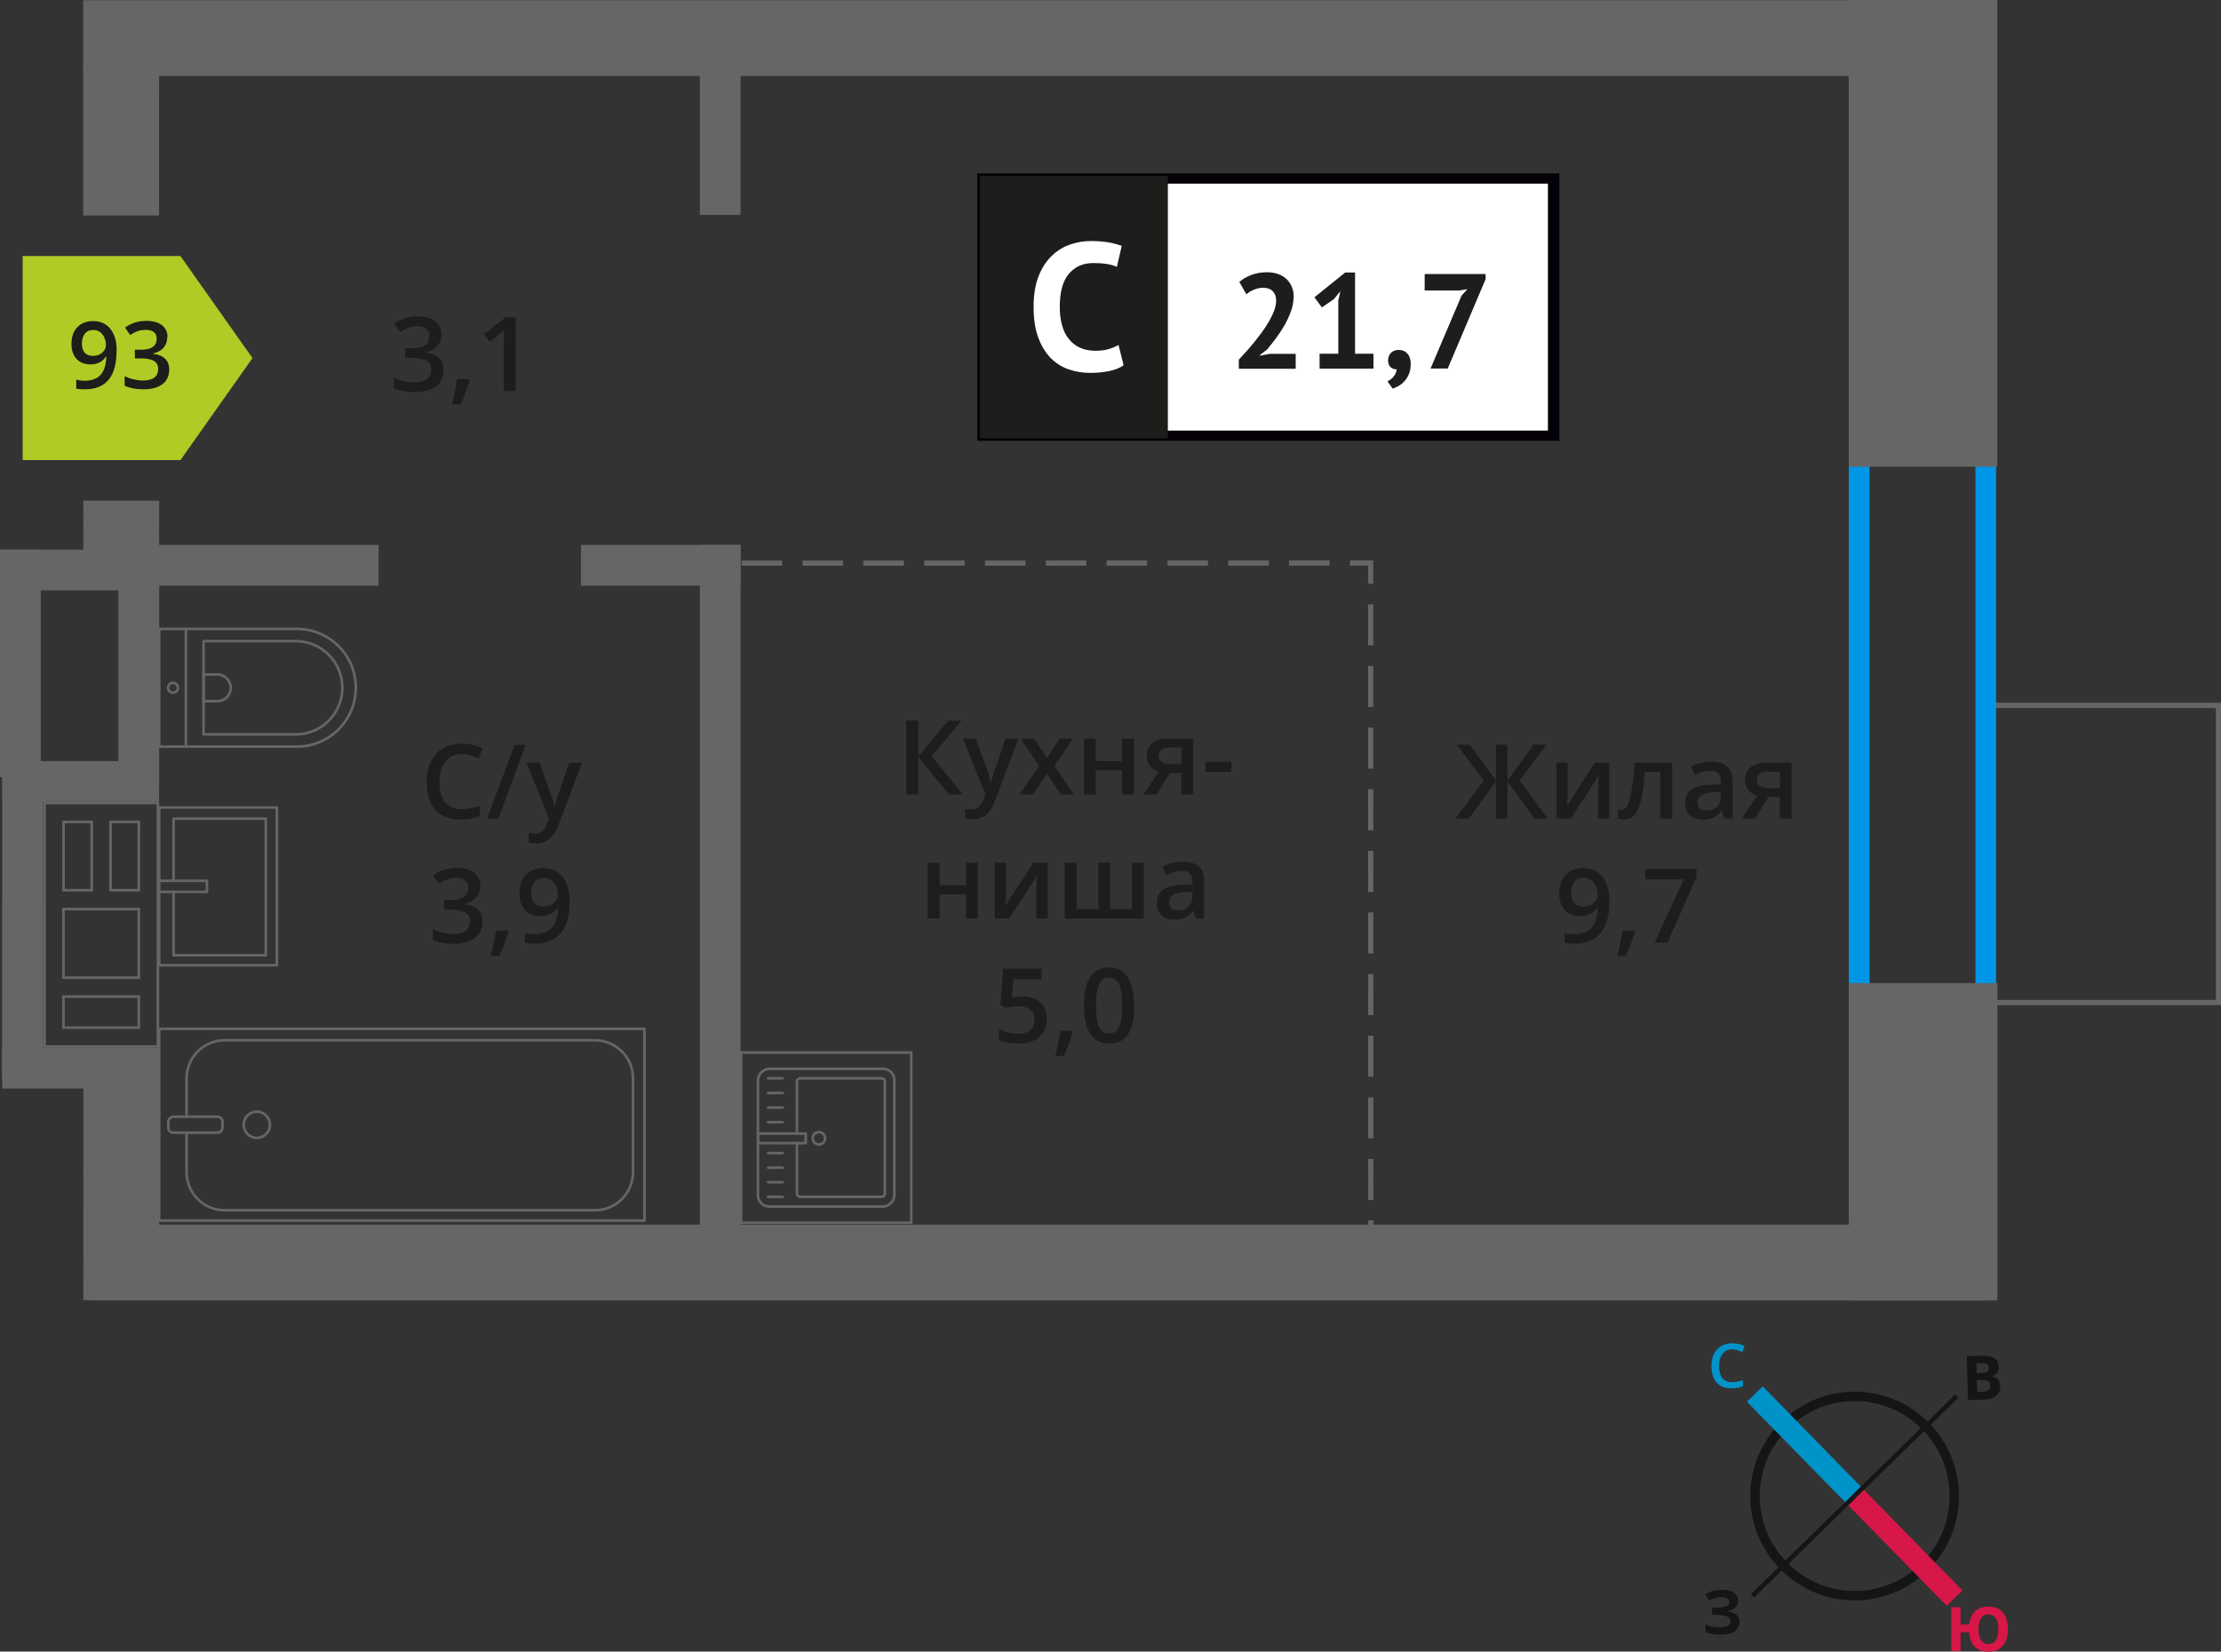 <?xml version="1.0" encoding="UTF-8"?>
<svg xmlns="http://www.w3.org/2000/svg" viewBox="0 0 214.73 159.72">
  <rect x="0" y="0" width="214.73" height="159.72" fill="#333333" stroke="none"/>
  <defs>
    <style>
      .cls-1 {
        stroke-dasharray: 0 0 3.97 1.99;
      }

      .cls-1, .cls-2, .cls-3, .cls-4, .cls-5, .cls-6, .cls-7 {
        fill: none;
      }

      .cls-1, .cls-2, .cls-3, .cls-7 {
        stroke: #666;
      }

      .cls-1, .cls-2, .cls-4, .cls-5, .cls-6, .cls-7 {
        stroke-miterlimit: 10;
      }

      .cls-1, .cls-2, .cls-8, .cls-7 {
        stroke-width: .5px;
      }

      .cls-3 {
        stroke-linecap: round;
        stroke-linejoin: round;
        stroke-width: .25px;
      }

      .cls-4 {
        stroke: #d61747;
      }

      .cls-4, .cls-5 {
        stroke-width: 2.13px;
      }

      .cls-9 {
        fill: #0093ca;
      }

      .cls-9, .cls-10, .cls-11, .cls-12, .cls-13, .cls-14, .cls-15, .cls-16, .cls-17, .cls-18 {
        stroke-width: 0px;
      }

      .cls-10 {
        fill: #666;
      }

      .cls-11 {
        fill: #050007;
      }

      .cls-12 {
        fill: #666;
      }

      .cls-13, .cls-8 {
        fill: #1d1d1b;
      }

      .cls-5 {
        stroke: #0093ca;
      }

      .cls-14 {
        fill: #0096e7;
      }

      .cls-8 {
        stroke: #1d1d1b;
        stroke-miterlimit: 22.93;
      }

      .cls-15 {
        fill: #141515;
      }

      .cls-16 {
        fill: #d61747;
      }

      .cls-6 {
        stroke: #141515;
        stroke-width: .91px;
      }

      .cls-7 {
        stroke-dasharray: 0 0 3.92 1.96;
      }

      .cls-17 {
        fill: #fff;
      }

      .cls-18 {
        fill: #b2ca25;
        fill-rule: evenodd;
      }
    </style>
  </defs>
  <g id="Layer_1" data-name="Layer 1">
    <rect class="cls-2" x="188.99" y="71.45" width="28.74" height="22.25" transform="translate(285.93 -120.78) rotate(90)"/>
  </g>
  <g id="Layer_2" data-name="Layer 2">
    <path class="cls-14" d="M190.99,10.71v105.15h-10.24V10.71h10.24M192.99,8.71h-14.24v109.15h14.24V8.71h0Z"/>
  </g>
  <g id="Layer_3" data-name="Layer 3">
    <g>
      <g>
        <rect class="cls-3" x="73.22" y="103.42" width="13.32" height="13.19" rx="1.09" ry="1.09" transform="translate(189.89 30.14) rotate(90)"/>
        <path class="cls-3" d="M77.05,110.54v4.88c0,.18.14.32.32.32h7.86c.18,0,.32-.14.32-.32v-10.82c0-.18-.14-.32-.32-.32h-7.86c-.18,0-.32.14-.32.32v5.01"/>
        <circle class="cls-3" cx="79.17" cy="110.08" r=".6"/>
        <rect class="cls-3" x="75.13" y="107.77" width=".93" height="4.61" transform="translate(185.67 34.49) rotate(90)"/>
        <line class="cls-3" x1="74.26" y1="104.28" x2="75.67" y2="104.28"/>
        <line class="cls-3" x1="74.26" y1="105.7" x2="75.67" y2="105.7"/>
        <line class="cls-3" x1="74.26" y1="107.11" x2="75.67" y2="107.11"/>
        <line class="cls-3" x1="74.26" y1="108.52" x2="75.67" y2="108.52"/>
        <line class="cls-3" x1="74.26" y1="111.51" x2="75.67" y2="111.51"/>
        <line class="cls-3" x1="74.26" y1="112.92" x2="75.67" y2="112.92"/>
        <line class="cls-3" x1="74.26" y1="114.33" x2="75.67" y2="114.33"/>
        <line class="cls-3" x1="74.26" y1="115.75" x2="75.67" y2="115.75"/>
      </g>
      <path class="cls-12" d="M87.98,101.91v16.21h-16.21v-16.21h16.21M88.23,101.66h-16.71v16.71h16.71v-16.71h0Z"/>
    </g>
    <g>
      <g>
        <rect class="cls-3" x="29.57" y="85.31" width="18.55" height="46.92" transform="translate(-69.92 147.61) rotate(-90)"/>
        <rect class="cls-3" x="18.12" y="106.14" width="1.55" height="5.24" rx=".49" ry=".49" transform="translate(-89.87 127.66) rotate(-90)"/>
        <path class="cls-3" d="M18.04,109.54v3.82c0,2.03,1.65,3.68,3.68,3.68h35.8c2.03,0,3.68-1.65,3.68-3.68v-9.08c0-2.03-1.65-3.68-3.68-3.68H21.72c-2.03,0-3.68,1.65-3.68,3.68v3.71"/>
        <circle class="cls-3" cx="24.83" cy="108.77" r="1.27"/>
      </g>
      <g>
        <path class="cls-3" d="M15.39,60.82h13.32c3.14,0,5.69,2.55,5.69,5.69h0c0,3.14-2.55,5.69-5.69,5.69h-13.32v-11.38h0Z"/>
        <path class="cls-3" d="M19.68,62h8.91c2.49,0,4.51,2.02,4.51,4.51h0c0,2.49-2.02,4.51-4.51,4.51h-8.91v-9.02h0Z"/>
        <path class="cls-3" d="M19.68,65.23h1.34c.71,0,1.29.58,1.29,1.29h0c0,.71-.58,1.29-1.29,1.29h-1.34v-2.58h0Z"/>
        <circle class="cls-3" cx="16.73" cy="66.51" r=".48"/>
        <line class="cls-3" x1="17.97" y1="72.21" x2="17.97" y2="60.82"/>
      </g>
      <g>
        <rect class="cls-3" x="15.39" y="78.09" width="11.38" height="15.25"/>
        <polyline class="cls-3" points="15.39 85.18 20.01 85.18 20.01 86.25 15.39 86.25"/>
        <polyline class="cls-3" points="16.78 85.18 16.78 79.17 25.7 79.17 25.7 92.38 16.78 92.38 16.78 86.25"/>
      </g>
    </g>
    <g>
      <path class="cls-12" d="M4.43,77.78h10.71s0,1.58,0,1.58h0v6.6s0,.25,0,.25v1.58h0v6.63s0,.25,0,.25v1.58h0v3s0,.25,0,.25v1.58s-10.71,0-10.71,0v-1.58h0v-3s0-.25,0-.25h0v-1.58h0v-6.63s0-.25,0-.25v-1.58h0v-6.6s0-.25,0-.25v-1.58M6.02,86.21h2.97v-6.6s0-.25,0-.25h-2.72s-.25,0-.25,0v6.6s0,.25,0,.25M13.55,86.21v-6.6s0-.25,0-.25h-2.74s-.25,0-.25,0v6.6s0,.25,0,.25h2.74s.25,0,.25,0M13.55,94.67v-6.63s0-.25,0-.25h-7.29s-.25,0-.25,0v6.63s0,.25,0,.25h7.29s.25,0,.25,0M13.55,99.5v-3s0-.25,0-.25h-7.29s-.25,0-.25,0v3s0,.25,0,.25h7.29s.25,0,.25,0M4.18,77.53v2.08s0,0,0,0v6.35h0v2.08s0,0,0,0v6.38h0v2.08h0v2.75h0v2.08h11.21s0-2.08,0-2.08h0v-2.75h0v-2.08s0,0,0,0v-6.38h0v-2.08s0,0,0,0v-6.35h0v-2.08s-11.21,0-11.21,0h0ZM6.27,85.96v-6.35s2.47,0,2.47,0v6.35h-2.47ZM13.3,85.96h-2.49s0-6.35,0-6.35h2.49s0,6.35,0,6.35h0ZM13.3,94.42h-7.04s0-6.38,0-6.38h7.04s0,6.38,0,6.38h0ZM13.3,99.25h-7.04s0-2.75,0-2.75h7.04s0,2.75,0,2.75h0Z"/>
      <rect class="cls-10" x=".22" y="73.6" width="15.16" height="3.94"/>
      <rect class="cls-10" x=".22" y="101.33" width="15.16" height="3.94"/>
      <rect class="cls-10" x="-12.37" y="87.75" width="29.13" height="3.94" transform="translate(91.91 87.53) rotate(90)"/>
      <rect class="cls-10" x="-6.41" y="93.72" width="17.2" height="3.94" transform="translate(97.88 93.49) rotate(90)"/>
    </g>
  </g>
  <g id="Layer_5" data-name="Layer 5">
    <g>
      <polygon class="cls-18" points="17.45 44.49 17.45 44.49 20.93 39.56 24.41 34.63 20.93 29.7 17.45 24.77 17.45 24.76 17.44 24.76 2.19 24.76 2.19 44.49 17.44 44.49 17.45 44.49"/>
      <g>
        <path class="cls-13" d="M11.27,33.88c0,1.27-.25,2.21-.76,2.83-.51.62-1.28.94-2.3.94-.39,0-.67-.02-.84-.07v-.87c.26.07.52.11.79.11.7,0,1.22-.19,1.56-.56s.53-.96.56-1.77h-.05c-.17.26-.38.45-.63.57-.25.12-.53.18-.86.18-.57,0-1.01-.18-1.34-.53-.33-.35-.49-.84-.49-1.46,0-.67.19-1.21.56-1.6.38-.4.89-.6,1.54-.6.46,0,.86.11,1.2.33s.6.54.79.97.28.93.28,1.52ZM9.03,31.91c-.36,0-.63.12-.82.35-.19.23-.29.56-.29.98,0,.37.09.65.27.87.18.21.45.31.81.31s.64-.1.88-.31c.24-.21.36-.45.36-.73,0-.26-.05-.5-.15-.73-.1-.23-.24-.41-.42-.54-.18-.13-.39-.2-.62-.2Z"/>
        <path class="cls-13" d="M16.17,32.61c0,.41-.12.75-.36,1.02-.24.27-.57.45-1,.55v.04c.52.06.9.22,1.16.48s.39.6.39,1.02c0,.62-.22,1.1-.65,1.43-.44.33-1.06.5-1.86.5-.71,0-1.31-.12-1.8-.35v-.92c.27.13.56.24.87.31.3.07.6.11.88.11.5,0,.87-.09,1.12-.28.25-.18.37-.47.37-.86,0-.34-.14-.6-.41-.76-.27-.16-.7-.24-1.28-.24h-.56v-.84h.57c1.03,0,1.54-.35,1.54-1.06,0-.28-.09-.49-.27-.64-.18-.15-.44-.22-.79-.22-.24,0-.48.03-.7.1-.23.07-.49.2-.8.4l-.5-.72c.59-.43,1.27-.65,2.05-.65.65,0,1.15.14,1.52.42.36.28.54.66.54,1.15Z"/>
      </g>
    </g>
    <g>
      <path class="cls-13" d="M44.65,72.92c-.67,0-1.2.24-1.58.71s-.58,1.13-.58,1.97.18,1.54.55,1.99c.37.45.9.67,1.6.67.3,0,.6-.03.88-.09.28-.06.58-.14.88-.23v1c-.56.21-1.19.32-1.9.32-1.04,0-1.85-.32-2.41-.95-.56-.63-.84-1.54-.84-2.72,0-.74.14-1.39.41-1.95.27-.56.67-.98,1.18-1.28s1.12-.44,1.81-.44c.73,0,1.4.15,2.02.46l-.42.97c-.24-.11-.5-.21-.76-.3-.27-.09-.55-.13-.85-.13Z"/>
      <path class="cls-13" d="M50.83,72.03l-2.66,7.14h-1.08l2.66-7.14h1.08Z"/>
      <path class="cls-13" d="M50.91,73.76h1.25l1.1,3.06c.17.44.28.85.33,1.23h.04c.03-.18.08-.4.16-.65.08-.26.49-1.47,1.24-3.64h1.24l-2.31,6.12c-.42,1.12-1.12,1.68-2.1,1.68-.25,0-.5-.03-.74-.08v-.91c.17.04.37.06.59.06.55,0,.94-.32,1.17-.96l.2-.51-2.17-5.4Z"/>
      <path class="cls-13" d="M46.44,85.67c0,.45-.13.83-.4,1.13-.26.3-.63.5-1.11.61v.04c.57.07,1,.25,1.29.54.29.28.43.66.43,1.13,0,.69-.24,1.22-.73,1.59-.49.37-1.17.56-2.07.56-.79,0-1.46-.13-2-.39v-1.02c.3.15.62.27.96.35s.66.12.98.12c.55,0,.97-.1,1.24-.31s.41-.52.41-.95c0-.38-.15-.66-.45-.84s-.78-.27-1.43-.27h-.62v-.93h.63c1.14,0,1.71-.39,1.71-1.18,0-.31-.1-.54-.3-.71s-.49-.25-.88-.25c-.27,0-.53.04-.78.12-.25.08-.55.22-.89.45l-.56-.8c.65-.48,1.41-.72,2.28-.72.72,0,1.28.16,1.68.46s.61.74.61,1.28Z"/>
      <path class="cls-13" d="M49.15,90.11c-.16.61-.44,1.39-.86,2.34h-.84c.22-.88.39-1.7.5-2.45h1.13l.07.11Z"/>
      <path class="cls-13" d="M55.08,87.07c0,1.41-.28,2.46-.85,3.15s-1.42,1.04-2.56,1.04c-.43,0-.74-.03-.93-.08v-.96c.29.08.58.12.87.12.77,0,1.35-.21,1.73-.62s.59-1.07.62-1.96h-.06c-.19.29-.42.5-.7.63-.27.13-.59.2-.96.2-.63,0-1.13-.2-1.49-.59s-.54-.93-.54-1.62c0-.75.21-1.34.63-1.78.42-.44.99-.66,1.71-.66.51,0,.95.12,1.33.37s.67.61.87,1.08c.21.47.31,1.03.31,1.69ZM52.59,84.89c-.4,0-.7.13-.91.39-.21.26-.32.62-.32,1.09,0,.41.1.73.3.96.2.23.5.35.9.35s.71-.12.98-.35.4-.5.4-.81c0-.29-.06-.56-.17-.81-.11-.25-.27-.45-.47-.6s-.43-.22-.69-.22Z"/>
    </g>
    <g>
      <path class="cls-13" d="M42.68,32.32c0,.45-.13.83-.4,1.13-.26.3-.63.5-1.11.61v.04c.57.07,1,.25,1.29.54.29.28.43.66.43,1.13,0,.69-.24,1.22-.73,1.59-.49.37-1.17.56-2.07.56-.79,0-1.46-.13-2-.39v-1.02c.3.15.62.27.96.35s.66.12.98.12c.55,0,.97-.1,1.24-.31s.41-.52.41-.95c0-.38-.15-.66-.45-.84s-.78-.27-1.43-.27h-.62v-.93h.63c1.14,0,1.71-.39,1.71-1.18,0-.31-.1-.54-.3-.71s-.49-.25-.88-.25c-.27,0-.53.04-.78.12-.25.08-.55.22-.89.45l-.56-.8c.65-.48,1.41-.72,2.28-.72.72,0,1.28.16,1.68.46s.61.74.61,1.28Z"/>
      <path class="cls-13" d="M45.39,36.77c-.16.61-.44,1.39-.86,2.34h-.84c.22-.88.39-1.7.5-2.45h1.13l.07.11Z"/>
      <path class="cls-13" d="M49.86,37.82h-1.15v-4.61c0-.55.01-.99.04-1.31-.08.08-.17.16-.28.26-.11.09-.47.39-1.1.9l-.58-.73,2.1-1.65h.96v7.14Z"/>
    </g>
    <g>
      <path class="cls-13" d="M93.1,76.83h-1.37l-2.94-3.62v3.62h-1.17v-7.14h1.17v3.46l2.89-3.46h1.28l-2.88,3.45,3.02,3.69Z"/>
      <path class="cls-13" d="M93.1,71.43h1.25l1.1,3.06c.17.44.28.85.33,1.23h.04c.03-.18.08-.4.16-.65s.49-1.47,1.24-3.64h1.24l-2.31,6.12c-.42,1.12-1.12,1.68-2.1,1.68-.25,0-.5-.03-.74-.08v-.91c.17.04.37.06.59.06.55,0,.94-.32,1.17-.96l.2-.51-2.17-5.4Z"/>
      <path class="cls-13" d="M100.48,74.07l-1.81-2.64h1.31l1.23,1.89,1.24-1.89h1.3l-1.82,2.64,1.91,2.76h-1.3l-1.33-2.02-1.33,2.02h-1.3l1.9-2.76Z"/>
      <path class="cls-13" d="M105.94,71.43v2.17h2.54v-2.17h1.15v5.4h-1.15v-2.33h-2.54v2.33h-1.15v-5.4h1.15Z"/>
      <path class="cls-13" d="M111.82,76.83h-1.28l1.5-2.21c-.36-.1-.65-.29-.86-.56s-.31-.6-.31-1c0-.51.18-.91.55-1.2s.86-.43,1.49-.43h2.46v5.4h-1.15v-2.08h-1.09l-1.31,2.08ZM111.99,73.07c0,.28.1.48.32.62.21.14.49.21.85.21h1.07v-1.6h-1.25c-.31,0-.55.07-.72.2-.17.13-.26.32-.26.57Z"/>
      <path class="cls-13" d="M116.54,74.64v-.98h2.51v.98h-2.51Z"/>
      <path class="cls-13" d="M90.84,83.43v2.17h2.54v-2.17h1.15v5.4h-1.15v-2.33h-2.54v2.33h-1.15v-5.4h1.15Z"/>
      <path class="cls-13" d="M97.27,83.43v2.77c0,.32-.03.79-.08,1.42l2.71-4.19h1.4v5.4h-1.1v-2.72c0-.15,0-.39.03-.73.02-.33.03-.58.05-.73l-2.7,4.18h-1.4v-5.4h1.1Z"/>
      <path class="cls-13" d="M110.59,88.83h-7.65v-5.4h1.15v4.49h2.1v-4.49h1.15v4.49h2.1v-4.49h1.15v5.4Z"/>
      <path class="cls-13" d="M115.61,88.83l-.23-.75h-.04c-.26.33-.52.55-.79.67s-.6.18-1.02.18c-.53,0-.95-.14-1.24-.43-.3-.29-.45-.69-.45-1.21,0-.56.21-.98.62-1.26s1.04-.44,1.89-.46l.93-.03v-.29c0-.35-.08-.6-.24-.77-.16-.17-.41-.26-.75-.26-.28,0-.54.04-.8.12-.25.08-.5.18-.73.29l-.37-.82c.29-.15.61-.27.96-.35s.68-.12.99-.12c.69,0,1.21.15,1.55.45.35.3.53.77.53,1.41v3.64h-.82ZM113.9,88.05c.42,0,.75-.12,1-.35.25-.23.38-.56.38-.98v-.47l-.69.03c-.54.02-.93.11-1.18.27-.25.16-.37.41-.37.74,0,.24.07.43.21.56s.36.2.64.2Z"/>
      <path class="cls-13" d="M98.86,96.37c.72,0,1.29.19,1.71.57s.63.9.63,1.56c0,.76-.24,1.36-.72,1.78-.48.43-1.15.64-2.03.64-.8,0-1.42-.13-1.88-.38v-1.04c.26.15.57.27.91.35.34.08.66.12.95.12.52,0,.91-.12,1.18-.35.27-.23.41-.57.41-1.02,0-.85-.54-1.28-1.63-1.28-.15,0-.34.02-.57.05s-.42.07-.59.1l-.51-.3.27-3.49h3.71v1.02h-2.7l-.16,1.77c.11-.02.25-.04.42-.07.17-.03.37-.04.6-.04Z"/>
      <path class="cls-13" d="M103.72,99.78c-.16.61-.44,1.38-.86,2.34h-.84c.22-.88.39-1.7.5-2.45h1.13l.07.11Z"/>
      <path class="cls-13" d="M109.66,97.26c0,1.24-.2,2.16-.6,2.76-.4.6-1.01.9-1.83.9s-1.4-.31-1.81-.93c-.41-.62-.62-1.53-.62-2.73s.2-2.19.6-2.79c.4-.6,1.01-.9,1.82-.9s1.4.31,1.81.94.62,1.54.62,2.74ZM105.97,97.26c0,.97.1,1.67.3,2.08.2.42.52.62.96.62s.76-.21.96-.63c.2-.42.3-1.11.3-2.07s-.1-1.65-.3-2.08c-.2-.43-.53-.64-.96-.64s-.76.21-.96.63c-.2.42-.3,1.12-.3,2.09Z"/>
    </g>
    <g>
      <rect class="cls-17" x="94.98" y="17.27" width="54.7" height="24.87"/>
      <path class="cls-11" d="M149.67,17.76h-54.1v23.88h54.1v-23.88ZM95.03,16.77h55.73v25.86h-56.28v-25.86h.55Z"/>
      <rect class="cls-8" x="94.98" y="17.27" width="17.68" height="24.87"/>
      <g>
        <path class="cls-13" d="M125.06,28.74c0,.44-.08.89-.24,1.34-.16.45-.37.9-.61,1.33s-.52.86-.82,1.26c-.3.4-.59.78-.88,1.12l-.69.54v.07l.94-.18h2.51v1.44h-5.5v-.88c.21-.22.44-.47.7-.76.26-.29.52-.6.79-.93s.52-.66.78-1.01c.25-.35.48-.7.68-1.05.2-.35.36-.69.48-1.03.12-.33.18-.64.18-.94,0-.36-.1-.65-.31-.88-.21-.23-.53-.35-.97-.35-.28,0-.56.06-.86.18-.29.12-.54.27-.74.45l-.68-1.2c.34-.28.72-.5,1.16-.67s.94-.26,1.52-.26c.37,0,.72.05,1.03.16.31.1.58.26.81.46.23.2.4.45.54.75.13.3.2.65.2,1.05Z"/>
        <path class="cls-13" d="M127.58,34.21h1.81v-5.16l.2-.89-.63.77-1.16.8-.72-.98,2.98-2.4h.95v7.86h1.78v1.44h-5.21v-1.44Z"/>
        <path class="cls-13" d="M134.21,34.81c0-.3.1-.53.29-.71.2-.17.44-.26.72-.26.37,0,.65.12.86.37.21.24.31.57.31.97s-.06.73-.18,1.01c-.12.28-.27.52-.45.7-.18.19-.37.34-.57.45-.21.11-.39.19-.55.24l-.5-.71c.23-.1.44-.25.61-.47.17-.22.27-.45.29-.69-.2.03-.39-.04-.57-.18-.18-.15-.27-.39-.27-.72Z"/>
        <path class="cls-13" d="M138.31,35.64l2.99-7.04.57-.64-.78.13h-3.35v-1.59h5.89v.5l-3.66,8.64h-1.66Z"/>
      </g>
      <path class="cls-17" d="M108.63,35.32c-.37.27-.85.46-1.43.57-.58.12-1.17.17-1.78.17-.74,0-1.44-.11-2.1-.34-.66-.23-1.24-.6-1.74-1.1-.5-.51-.9-1.17-1.2-1.98s-.45-1.8-.45-2.96.17-2.21.5-3.02.77-1.47,1.3-1.96c.53-.5,1.12-.85,1.78-1.07.65-.22,1.31-.32,1.96-.32.7,0,1.29.05,1.78.14.48.09.88.21,1.2.33l-.47,2.03c-.27-.13-.59-.22-.96-.28s-.82-.09-1.34-.09c-.97,0-1.75.35-2.34,1.04-.59.69-.88,1.76-.88,3.21,0,.63.07,1.21.21,1.73.14.52.35.96.64,1.33s.64.66,1.07.86.92.31,1.48.31c.53,0,.97-.05,1.33-.16.36-.11.68-.24.95-.4l.49,1.95Z"/>
    </g>
    <g>
      <path class="cls-13" d="M143.45,75.47l-2.61-3.45h1.25l2.54,3.46v-3.46h1.11v3.46l2.54-3.46h1.25l-2.61,3.45,2.72,3.69h-1.29l-2.61-3.62v3.62h-1.11v-3.62l-2.61,3.62h-1.3l2.73-3.69Z"/>
      <path class="cls-13" d="M151.57,73.76v2.77c0,.32-.03.8-.08,1.42l2.71-4.19h1.4v5.4h-1.1v-2.72c0-.15,0-.39.03-.73.02-.34.03-.58.05-.73l-2.7,4.18h-1.4v-5.4h1.1Z"/>
      <path class="cls-13" d="M161.68,79.16h-1.16v-4.5h-1.49c-.09,1.16-.21,2.06-.37,2.71-.16.65-.36,1.13-.61,1.43-.25.3-.57.45-.97.45-.25,0-.46-.04-.63-.11v-.9c.12.04.24.07.36.07.33,0,.59-.37.78-1.12.19-.75.34-1.89.45-3.43h3.63v5.4Z"/>
      <path class="cls-13" d="M166.7,79.16l-.23-.75h-.04c-.26.33-.52.55-.79.67-.26.12-.6.18-1.02.18-.53,0-.95-.14-1.24-.43-.3-.29-.45-.69-.45-1.22,0-.56.21-.98.62-1.26s1.04-.44,1.89-.46l.93-.03v-.29c0-.34-.08-.6-.24-.77-.16-.17-.41-.26-.75-.26-.28,0-.54.04-.8.12s-.5.18-.73.29l-.37-.82c.29-.15.61-.27.96-.35.35-.08.68-.12.99-.12.69,0,1.21.15,1.55.45.35.3.53.77.53,1.41v3.64h-.82ZM164.99,78.38c.42,0,.75-.12,1-.35.25-.23.38-.56.38-.98v-.47l-.69.03c-.54.02-.93.11-1.18.27-.25.16-.37.41-.37.74,0,.24.07.43.21.56.14.13.36.2.64.2Z"/>
      <path class="cls-13" d="M169.67,79.16h-1.28l1.5-2.21c-.36-.1-.65-.29-.86-.56-.21-.27-.31-.6-.31-1,0-.51.18-.91.55-1.2.36-.29.86-.43,1.49-.43h2.46v5.4h-1.15v-2.08h-1.09l-1.31,2.08ZM169.84,75.4c0,.28.1.48.32.62.21.14.49.21.85.21h1.07v-1.6h-1.25c-.31,0-.55.07-.72.2-.17.13-.26.32-.26.57Z"/>
      <path class="cls-13" d="M155.61,87.07c0,1.41-.28,2.46-.85,3.15s-1.42,1.04-2.56,1.04c-.43,0-.74-.03-.93-.08v-.96c.29.08.58.12.87.12.77,0,1.35-.21,1.73-.62s.59-1.07.62-1.96h-.06c-.19.29-.42.5-.7.63-.27.13-.59.2-.96.2-.63,0-1.13-.2-1.49-.59s-.54-.93-.54-1.62c0-.75.21-1.34.63-1.78.42-.44.99-.66,1.71-.66.51,0,.95.12,1.33.37s.67.61.87,1.08c.21.47.31,1.03.31,1.69ZM153.12,84.89c-.4,0-.7.13-.91.39-.21.26-.32.62-.32,1.09,0,.41.1.73.3.96.2.23.5.35.9.35s.71-.12.98-.35.4-.5.4-.81c0-.29-.06-.56-.17-.81-.11-.25-.27-.45-.47-.6s-.43-.22-.69-.22Z"/>
      <path class="cls-13" d="M158.06,90.11c-.16.61-.44,1.39-.86,2.34h-.84c.22-.88.39-1.7.5-2.45h1.13l.07.11Z"/>
      <path class="cls-13" d="M159.97,91.16l2.82-6.12h-3.71v-1.01h4.94v.8l-2.81,6.33h-1.24Z"/>
    </g>
  </g>
  <g id="Layer_6" data-name="Layer 6">
    <rect class="cls-10" x="1.28" y="111.65" width="20.87" height="7.33" transform="translate(127.04 103.61) rotate(90.01)"/>
    <rect class="cls-10" x="8.05" y="48.42" width="7.33" height="7.33" transform="translate(63.81 40.38) rotate(90.02)"/>
    <rect class="cls-10" x="4.17" y="9.63" width="15.09" height="7.33" transform="translate(25.01 1.58) rotate(90.01)"/>
    <rect class="cls-10" x="8.05" y="0" width="184.18" height="7.33" transform="translate(200.28 7.35) rotate(-180)"/>
    <rect class="cls-10" x="8.73" y="118.42" width="183.5" height="7.33" transform="translate(200.96 244.18) rotate(-180)"/>
    <rect class="cls-10" x="170.58" y="103.23" width="30.69" height="14.36" transform="translate(296.34 -75.51) rotate(90)"/>
    <rect class="cls-10" x="163.36" y="15.39" width="45.14" height="14.36" transform="translate(208.49 -163.36) rotate(90)"/>
    <rect class="cls-10" x="0" y="53.16" width="15.39" height="3.94" transform="translate(15.39 110.25) rotate(-180)"/>
    <rect class="cls-10" x="1.97" y="62.64" width="22.9" height="3.94" transform="translate(-51.19 78.03) rotate(-90)"/>
    <rect class="cls-10" x="-9.03" y="62.19" width="22" height="3.94" transform="translate(-62.19 66.12) rotate(-90)"/>
    <rect class="cls-10" x="34.77" y="85.59" width="69.72" height="3.94" transform="translate(-17.93 157.19) rotate(-90)"/>
    <rect class="cls-10" x="62.41" y="11.59" width="14.44" height="3.94" transform="translate(56.07 83.19) rotate(-90)"/>
    <rect class="cls-10" x="11.57" y="52.7" width="25.03" height="3.94"/>
    <rect class="cls-10" x="56.17" y="52.7" width="15.43" height="3.94"/>
    <g>
      <line class="cls-2" x1="67.75" y1="54.46" x2="69.75" y2="54.46"/>
      <line class="cls-7" x1="71.71" y1="54.46" x2="129.54" y2="54.45"/>
      <polyline class="cls-2" points="130.52 54.45 132.52 54.45 132.52 56.45"/>
      <line class="cls-1" x1="132.52" y1="58.44" x2="132.53" y2="117.02"/>
      <line class="cls-2" x1="132.53" y1="118.01" x2="132.53" y2="120.01"/>
    </g>
    <g>
      <path class="cls-6" d="M172.59,137.79c3.8-3.73,9.9-3.66,13.61.16,3.71,3.79,3.66,9.9-.16,13.61-3.8,3.73-9.9,3.66-13.61-.16-3.73-3.8-3.66-9.9.16-13.61Z"/>
      <line class="cls-5" x1="169.66" y1="134.81" x2="179.31" y2="144.68"/>
      <line class="cls-4" x1="188.97" y1="154.55" x2="179.31" y2="144.68"/>
      <polygon class="cls-15" points="169.28 154.17 179.15 144.52 179.46 144.83 169.59 154.49 169.28 154.17"/>
      <rect class="cls-15" x="177.34" y="139.63" width="13.81" height=".44" transform="translate(-45.3 168.39) rotate(-44.29)"/>
      <path class="cls-9" d="M167.47,130.49c-.4,0-.7.15-.93.44-.23.27-.34.67-.34,1.16s.11.91.32,1.18c.23.27.53.4.95.4.19,0,.36-.02.53-.06s.34-.08.51-.13v.59c-.32.13-.7.19-1.12.19-.63,0-1.1-.19-1.43-.57-.34-.36-.49-.91-.49-1.6,0-.44.08-.84.23-1.16.17-.32.4-.59.7-.76.3-.17.67-.27,1.08-.27s.82.1,1.2.27l-.25.59c-.15-.08-.3-.13-.46-.19-.17-.04-.32-.08-.51-.08"/>
      <path class="cls-16" d="M194.13,157.56c0,.69-.17,1.22-.49,1.6-.32.38-.8.57-1.41.57-.55,0-.99-.15-1.31-.48-.32-.32-.51-.8-.55-1.41h-.82v1.83h-.89v-4.24h.89v1.67h.84c.06-.57.25-.99.57-1.29.32-.29.74-.44,1.29-.44.61,0,1.07.19,1.39.57.32.38.49.91.49,1.62M191.28,157.56c0,.46.1.82.25,1.07.17.23.4.36.7.36.65,0,.97-.48.97-1.43,0-.48-.08-.84-.25-1.08-.15-.23-.38-.36-.7-.36s-.55.13-.72.36c-.15.25-.25.61-.25,1.08"/>
      <path class="cls-15" d="M190.16,131.14l1.33-.03c.59-.01,1.03.05,1.3.22.29.16.43.43.44.81,0,.25-.05.46-.16.63-.13.15-.28.27-.47.3v.04c.27.05.46.16.58.31.12.17.2.4.21.66,0,.38-.14.69-.4.9-.28.23-.66.36-1.13.37l-1.6.04-.1-4.24ZM191.11,132.79h.51c.25-.02.42-.06.53-.14.11-.08.15-.19.14-.38,0-.15-.06-.27-.18-.34-.12-.07-.31-.11-.57-.1h-.46s.02.96.02.96ZM191.12,133.49l.03,1.1h.57c.25-.02.44-.06.55-.16.11-.1.17-.25.16-.44,0-.34-.26-.53-.75-.52h-.55Z"/>
      <path class="cls-15" d="M168.05,154.79c0,.27-.1.49-.3.67-.19.19-.44.3-.78.34v.02c.4.04.69.15.89.32.21.17.32.4.32.68,0,.4-.17.7-.48.93-.32.23-.76.34-1.31.34-.63,0-1.12-.08-1.5-.23v-.76c.17.08.4.15.65.21.23.04.46.06.69.06.7,0,1.07-.19,1.07-.61,0-.19-.11-.34-.34-.44-.23-.1-.57-.15-1.03-.15h-.4v-.7h.36c.46,0,.78-.04.99-.11.19-.09.3-.23.3-.44,0-.13-.06-.25-.19-.34-.13-.08-.32-.13-.59-.13-.4,0-.78.11-1.14.34l-.4-.59c.25-.15.49-.29.78-.36.27-.06.57-.1.89-.1.46,0,.84.1,1.1.29.27.19.42.44.42.76"/>
    </g>
  </g>
</svg>